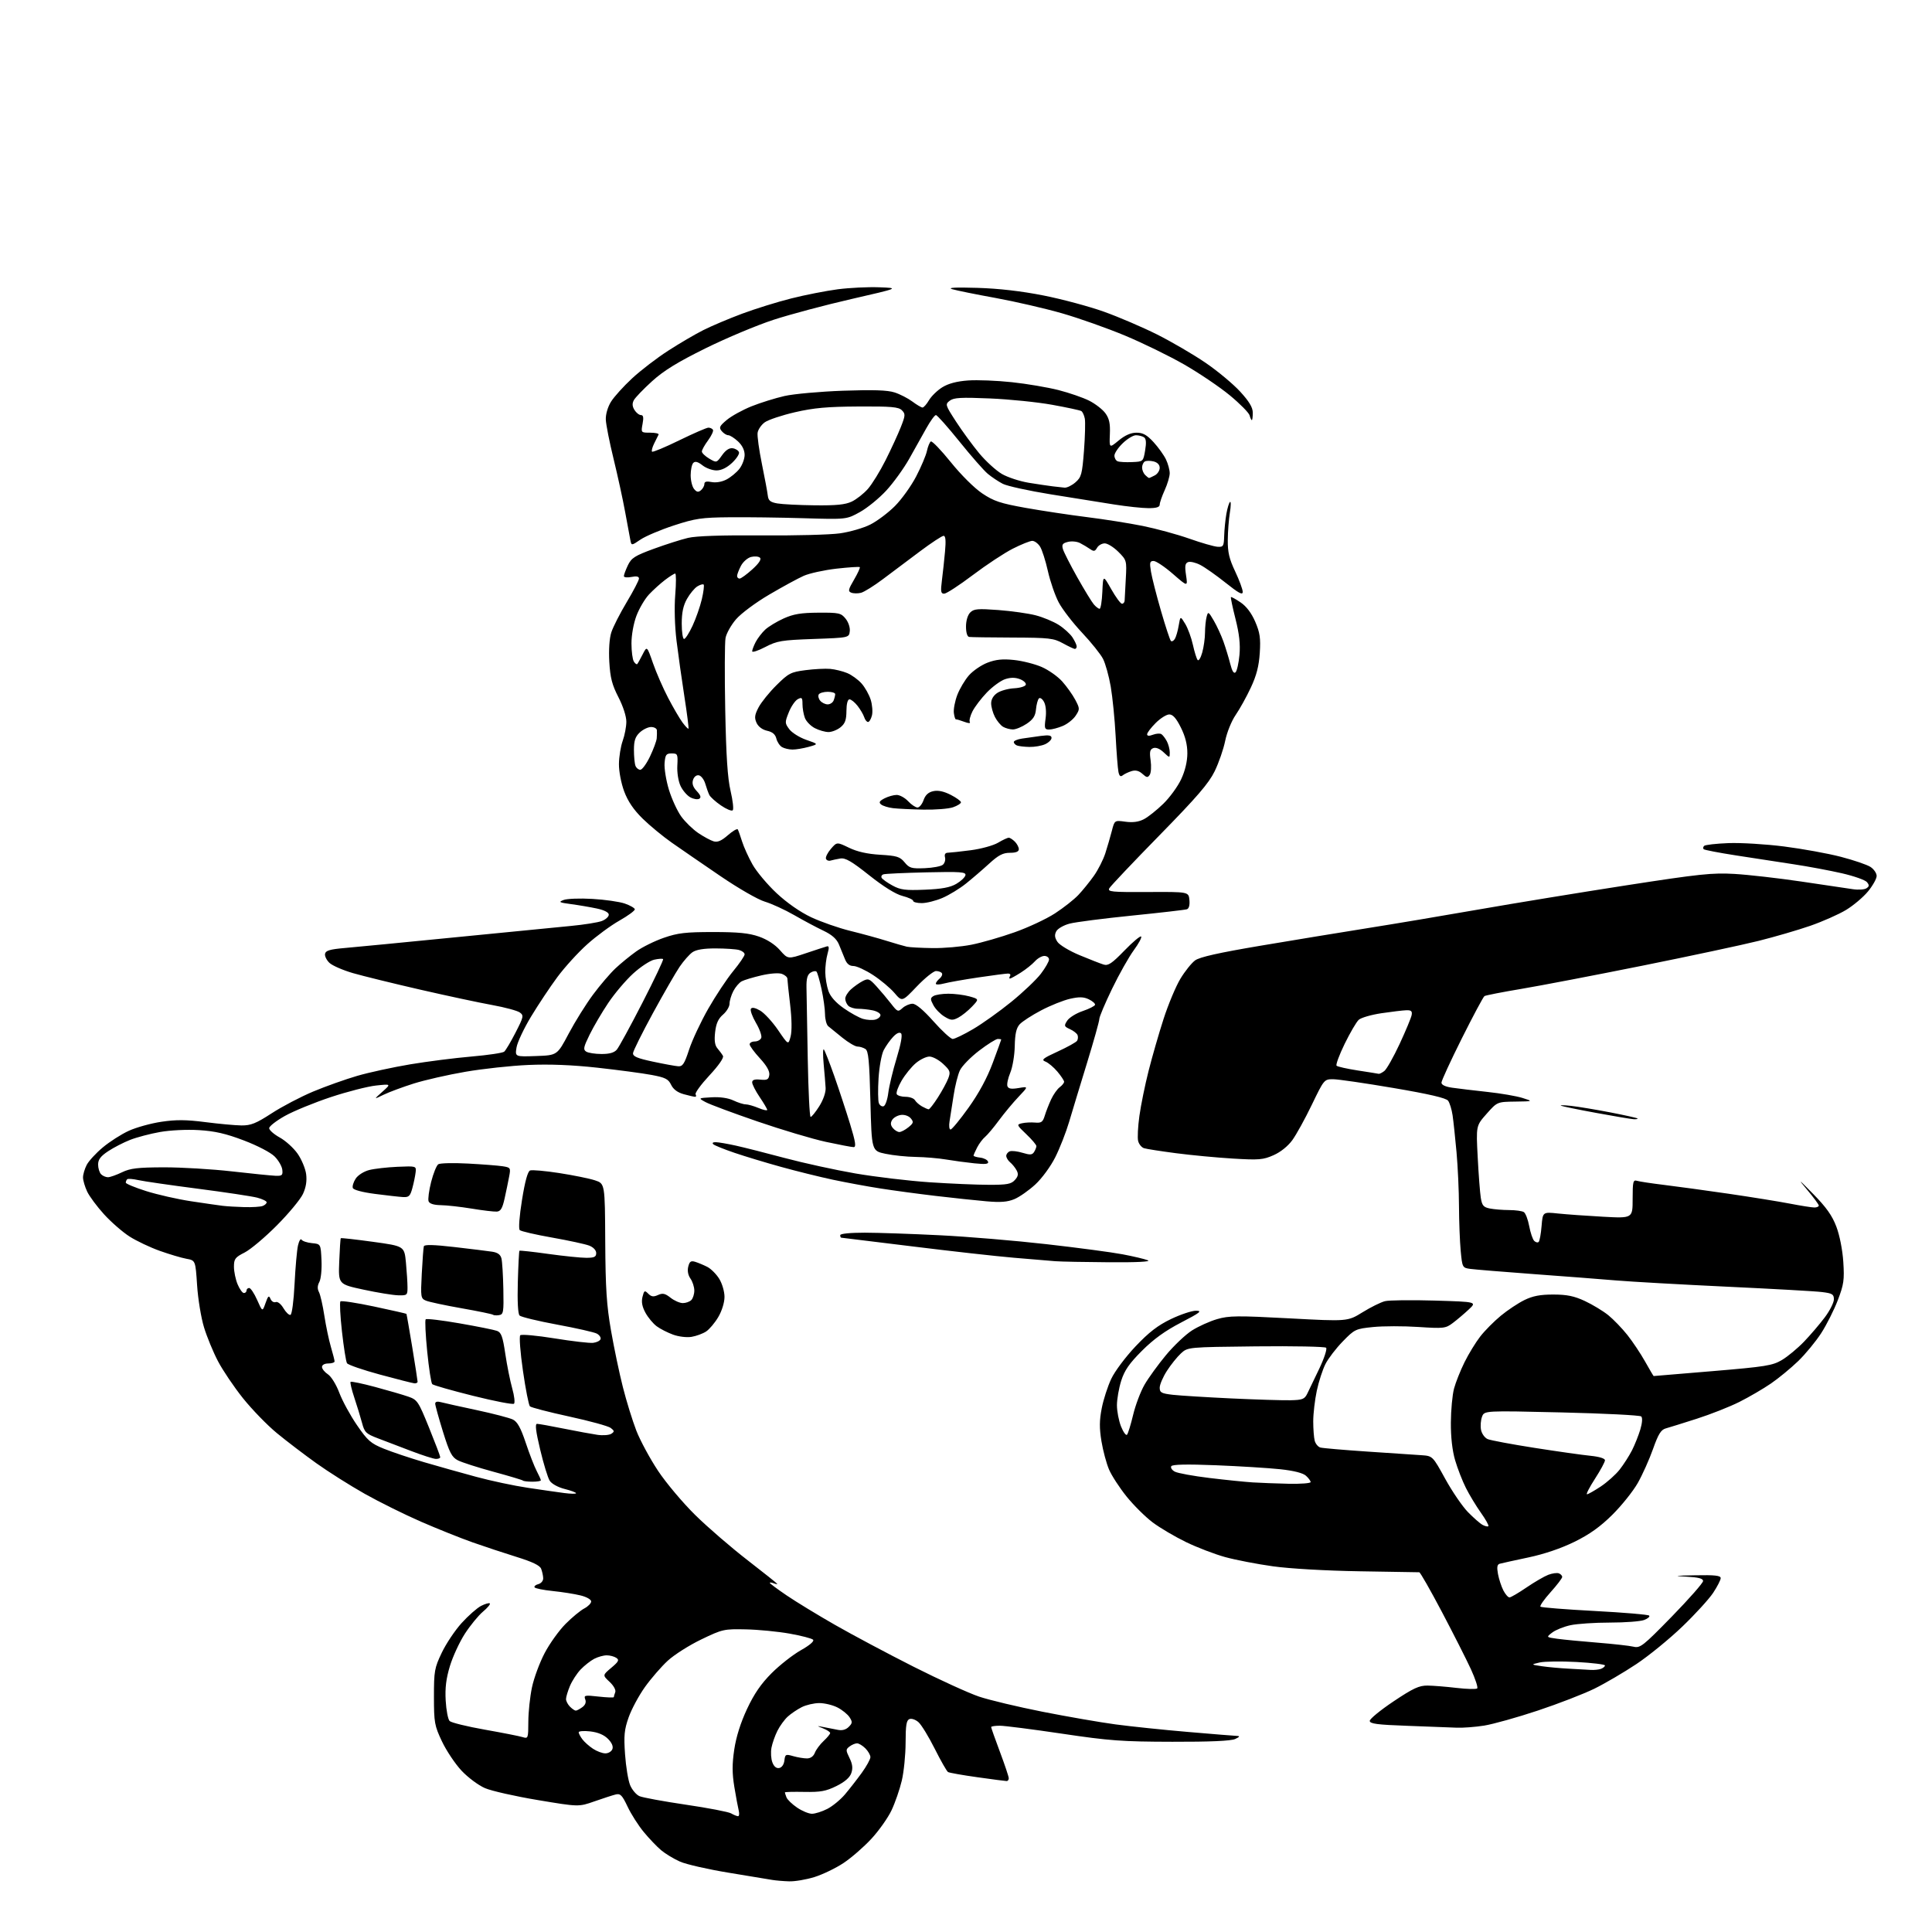 <?xml version="1.0" encoding="UTF-8" standalone="no"?>
<svg 
  version="1.1" 
  xmlns="http://www.w3.org/2000/svg" 
  xmlns:xlink="http://www.w3.org/1999/xlink" 
  xmlns:svg="http://www.w3.org/2000/svg"
  xmlns:rdf="http://www.w3.org/1999/02/22-rdf-syntax-ns#"
  xmlns:cc="http://creativecommons.org/ns#"
  xmlns:dc="http://purl.org/dc/elements/1.1/"
  viewBox="0 0 768 768"
  width="768"
  height="768"
>
<style>svg {background-color: white; }</style>"
<path stroke="none" fill="black" fill-rule="evenodd" d="M313.66,747.86C311.37,747.79 308.38,747.53 307.00,747.30C305.62,747.06 297.81,745.77 289.64,744.43C281.47,743.09 272.77,741.11 270.31,740.02C267.85,738.93 264.47,736.89 262.80,735.48C261.13,734.08 258.02,730.82 255.90,728.25C253.77,725.68 250.88,721.15 249.48,718.18C247.30,713.57 246.60,712.86 244.71,713.34C243.50,713.64 239.70,714.88 236.27,716.08C230.04,718.27 230.04,718.27 213.77,715.55C204.82,714.06 195.38,711.93 192.79,710.81C190.18,709.69 186.00,706.57 183.45,703.85C180.91,701.13 177.41,695.89 175.67,692.20C172.72,685.95 172.51,684.76 172.50,674.50C172.50,664.26 172.71,663.05 175.60,657.00C177.30,653.42 180.85,648.12 183.48,645.21C186.11,642.30 189.59,639.23 191.22,638.38C192.85,637.54 194.43,637.09 194.72,637.39C195.01,637.68 193.77,639.17 191.95,640.69C190.14,642.22 186.92,646.16 184.79,649.44C182.67,652.73 180.00,658.49 178.86,662.25C177.34,667.24 176.88,670.96 177.17,676.02C177.39,679.84 178.09,683.49 178.73,684.13C179.37,684.77 185.66,686.32 192.70,687.56C199.74,688.81 206.51,690.14 207.75,690.53C209.93,691.21 210.00,691.03 210.02,684.37C210.03,680.59 210.68,674.46 211.47,670.74C212.25,667.03 214.52,660.90 216.51,657.12C218.49,653.34 222.23,648.13 224.81,645.54C227.39,642.94 230.74,640.18 232.25,639.39C233.76,638.60 235.00,637.34 235.00,636.59C235.00,635.83 233.15,634.78 230.75,634.20C228.41,633.62 223.46,632.84 219.74,632.46C216.02,632.08 212.76,631.42 212.50,631.00C212.24,630.57 212.92,629.99 214.01,629.71C215.13,629.41 215.97,628.38 215.93,627.34C215.89,626.33 215.52,624.64 215.11,623.60C214.60,622.28 211.62,620.85 205.43,618.93C200.52,617.41 192.60,614.78 187.82,613.10C183.05,611.41 173.82,607.71 167.32,604.88C160.82,602.05 150.78,597.07 145.00,593.82C139.22,590.56 130.57,585.10 125.77,581.67C120.97,578.24 113.91,572.86 110.09,569.71C106.26,566.57 100.20,560.32 96.60,555.83C93.01,551.34 88.53,544.70 86.64,541.08C84.74,537.46 82.25,531.41 81.10,527.64C79.94,523.86 78.70,516.33 78.35,510.90C77.70,501.03 77.70,501.03 74.10,500.38C72.12,500.02 67.35,498.60 63.50,497.23C59.65,495.86 54.25,493.29 51.50,491.54C48.75,489.78 44.21,485.83 41.41,482.76C38.61,479.69 35.57,475.61 34.66,473.69C33.75,471.77 33.00,469.23 33.00,468.05C33.00,466.87 33.66,464.63 34.46,463.08C35.26,461.52 38.14,458.39 40.86,456.12C43.58,453.84 48.22,450.87 51.18,449.52C54.14,448.16 59.99,446.54 64.17,445.92C70.02,445.05 74.04,445.08 81.63,446.06C87.06,446.76 93.53,447.35 96.00,447.38C99.73,447.41 101.78,446.59 108.00,442.55C112.12,439.87 119.55,435.98 124.51,433.90C129.46,431.83 137.36,429.02 142.07,427.65C146.77,426.29 156.22,424.24 163.06,423.09C169.90,421.95 180.86,420.55 187.42,419.99C193.98,419.42 199.83,418.56 200.42,418.06C201.02,417.57 203.05,414.15 204.94,410.46C208.16,404.19 208.27,403.67 206.63,402.47C205.66,401.76 200.74,400.44 195.68,399.52C190.63,398.61 177.72,395.85 167.00,393.39C156.28,390.93 144.26,387.97 140.30,386.83C136.34,385.68 132.15,383.86 130.99,382.78C129.83,381.70 129.03,380.07 129.21,379.16C129.45,377.86 131.16,377.36 137.01,376.85C141.13,376.50 160.93,374.58 181.00,372.59C201.07,370.60 221.78,368.56 227.00,368.07C232.22,367.57 237.74,366.69 239.25,366.11C240.76,365.53 242.00,364.40 242.00,363.61C242.00,362.70 240.25,361.79 237.25,361.15C234.64,360.59 230.05,359.81 227.05,359.41C222.24,358.77 221.89,358.58 224.05,357.75C225.40,357.23 230.55,357.04 235.50,357.33C240.45,357.61 246.23,358.44 248.35,359.17C250.46,359.90 252.26,360.93 252.35,361.45C252.43,361.97 249.68,364.00 246.24,365.95C242.79,367.90 237.02,372.14 233.42,375.38C229.81,378.61 224.49,384.46 221.58,388.38C218.68,392.29 213.97,399.37 211.12,404.09C208.26,408.81 205.66,414.35 205.33,416.38C204.72,420.09 204.72,420.09 213.11,419.79C221.50,419.50 221.50,419.50 226.08,410.85C228.61,406.09 232.96,399.11 235.76,395.35C238.56,391.58 242.58,386.89 244.68,384.92C246.78,382.95 250.48,379.93 252.91,378.20C255.33,376.47 260.28,374.03 263.91,372.78C269.45,370.86 272.56,370.50 283.50,370.50C293.48,370.50 297.71,370.92 301.70,372.31C304.96,373.45 308.09,375.47 310.06,377.73C313.22,381.32 313.22,381.32 320.36,378.92C324.29,377.60 328.04,376.38 328.70,376.20C329.59,375.96 329.65,376.72 328.95,379.18C328.43,381.00 328.03,384.29 328.06,386.49C328.09,388.70 328.65,392.04 329.31,393.93C330.09,396.16 332.20,398.55 335.40,400.79C338.09,402.68 341.56,404.59 343.10,405.03C344.65,405.47 346.83,405.60 347.96,405.30C349.08,405.01 350.00,404.20 350.00,403.51C350.00,402.82 348.59,401.97 346.87,401.62C345.16,401.28 342.55,401.00 341.07,401.00C339.60,401.00 337.86,400.46 337.20,399.80C336.54,399.14 336.00,397.87 336.00,396.97C336.00,396.08 337.01,394.43 338.25,393.30C339.49,392.17 341.60,390.68 342.93,389.99C345.16,388.84 345.63,389.03 348.44,392.12C350.13,393.98 352.72,397.06 354.20,398.96C356.76,402.26 356.97,402.34 358.77,400.71C359.81,399.77 361.60,399.00 362.75,399.00C364.09,399.00 367.11,401.54 371.07,406.00C374.49,409.85 377.93,413.00 378.72,413.00C379.51,413.00 383.15,411.24 386.83,409.08C390.50,406.93 397.32,402.06 402.00,398.26C406.68,394.46 411.96,389.44 413.75,387.10C415.54,384.76 417.00,382.20 417.00,381.42C417.00,380.64 416.17,380.00 415.15,380.00C414.14,380.00 412.45,380.96 411.40,382.13C410.36,383.30 407.82,385.33 405.77,386.63C403.72,387.93 401.78,389.00 401.46,389.00C401.14,389.00 401.16,388.55 401.50,388.00C401.84,387.45 401.50,387.00 400.74,387.00C399.97,387.00 394.66,387.69 388.93,388.54C383.19,389.39 377.04,390.48 375.25,390.96C373.46,391.44 372.00,391.48 372.00,391.04C372.00,390.60 372.67,389.69 373.49,389.01C374.31,388.33 374.73,387.37 374.43,386.89C374.13,386.40 373.08,386.00 372.09,386.00C371.11,386.00 367.67,388.76 364.45,392.13C358.60,398.27 358.60,398.27 355.55,394.70C353.87,392.74 350.04,389.53 347.02,387.57C344.01,385.61 340.51,384.00 339.25,384.00C337.68,384.00 336.62,383.14 335.87,381.25C335.28,379.74 334.20,377.09 333.47,375.38C332.55,373.21 330.68,371.56 327.33,369.97C324.67,368.71 319.45,365.93 315.72,363.78C311.98,361.63 306.73,359.22 304.04,358.42C301.30,357.61 293.53,353.14 286.33,348.23C279.27,343.42 270.61,337.47 267.07,334.99C263.54,332.52 258.31,328.21 255.45,325.41C251.88,321.90 249.60,318.54 248.13,314.62C246.92,311.37 246.02,306.69 246.04,303.71C246.07,300.85 246.74,296.70 247.53,294.50C248.32,292.30 248.98,288.88 248.98,286.89C248.99,284.77 247.69,280.75 245.83,277.14C243.30,272.22 242.58,269.45 242.21,263.13C241.94,258.32 242.24,253.75 243.01,251.38C243.69,249.25 246.45,243.84 249.13,239.36C251.81,234.88 254.00,230.67 254.00,229.99C254.00,229.15 253.04,228.94 251.00,229.35C249.35,229.68 248.00,229.53 248.00,229.01C248.00,228.49 248.72,226.55 249.60,224.70C251.00,221.78 252.36,220.92 259.85,218.17C264.61,216.43 270.75,214.47 273.50,213.82C276.77,213.05 286.86,212.71 302.63,212.83C315.90,212.94 329.98,212.57 333.91,212.01C337.85,211.45 343.28,209.88 345.97,208.51C348.67,207.15 353.06,203.85 355.73,201.18C358.40,198.51 362.20,193.21 364.18,189.41C366.16,185.61 368.09,181.04 368.47,179.26C368.85,177.48 369.55,175.78 370.02,175.49C370.50,175.19 374.06,178.89 377.94,183.70C381.98,188.72 387.30,194.02 390.41,196.11C395.02,199.21 397.63,200.08 407.67,201.88C414.18,203.04 425.12,204.69 432.00,205.55C438.88,206.40 448.90,207.99 454.27,209.07C459.64,210.16 467.97,212.43 472.77,214.12C477.57,215.82 482.62,217.27 484.00,217.35C486.30,217.49 486.51,217.14 486.63,213.00C486.70,210.53 487.10,206.58 487.51,204.23C487.93,201.87 488.58,199.76 488.97,199.52C489.35,199.28 489.32,201.20 488.89,203.79C488.47,206.38 488.09,211.27 488.06,214.66C488.01,219.51 488.64,222.17 491.00,227.16C492.65,230.65 494.00,234.31 494.00,235.29C494.00,236.66 492.40,235.81 487.24,231.69C483.53,228.73 478.99,225.53 477.15,224.58C475.32,223.63 473.13,223.12 472.30,223.44C471.09,223.90 470.92,224.98 471.47,228.65C472.16,233.28 472.16,233.28 466.25,228.14C463.00,225.31 459.55,223.00 458.58,223.00C457.07,223.00 456.92,223.59 457.53,227.25C457.91,229.59 459.70,236.59 461.50,242.80C463.30,249.02 465.07,254.41 465.44,254.77C465.81,255.14 466.51,254.79 467.01,253.99C467.50,253.19 468.20,250.80 468.55,248.68C469.21,244.81 469.21,244.81 471.14,247.99C472.20,249.74 473.58,253.50 474.20,256.34C474.83,259.18 475.67,261.89 476.09,262.37C476.50,262.85 477.32,261.50 477.91,259.37C478.51,257.24 479.00,253.70 479.01,251.50C479.02,249.30 479.31,246.46 479.65,245.19C480.23,242.99 480.38,243.07 482.49,246.69C483.72,248.78 485.44,252.53 486.33,255.00C487.21,257.48 488.43,261.47 489.04,263.88C489.78,266.83 490.48,267.92 491.16,267.24C491.71,266.69 492.41,263.57 492.71,260.31C493.09,256.10 492.63,251.98 491.13,246.03C489.96,241.42 489.15,237.52 489.31,237.36C489.48,237.19 491.21,238.14 493.15,239.46C495.47,241.03 497.48,243.70 498.97,247.14C500.84,251.49 501.16,253.67 500.78,259.57C500.44,264.78 499.48,268.52 497.22,273.34C495.52,276.98 492.80,281.88 491.18,284.23C489.54,286.62 487.71,291.15 487.03,294.50C486.36,297.80 484.48,303.24 482.85,306.58C480.51,311.38 475.88,316.76 460.88,332.08C450.42,342.76 441.47,352.21 440.98,353.09C440.20,354.51 441.80,354.66 456.30,354.59C472.50,354.50 472.50,354.50 472.81,357.76C473.01,359.79 472.63,361.18 471.81,361.45C471.09,361.69 461.27,362.82 450.00,363.96C438.73,365.10 427.57,366.53 425.22,367.15C422.85,367.76 420.47,369.13 419.89,370.20C419.13,371.63 419.24,372.72 420.34,374.39C421.15,375.63 425.11,378.02 429.16,379.70C433.20,381.38 437.49,383.06 438.71,383.43C440.52,383.99 442.02,382.98 446.96,377.88C450.27,374.46 453.27,371.94 453.62,372.28C453.96,372.63 452.65,375.08 450.70,377.73C448.75,380.39 444.87,387.27 442.08,393.03C439.29,398.79 437.00,404.20 437.00,405.06C437.00,405.92 434.79,413.79 432.10,422.56C429.40,431.33 426.20,441.88 424.98,446.00C423.76,450.12 421.29,456.44 419.48,460.03C417.62,463.73 414.17,468.43 411.54,470.86C408.97,473.22 405.24,475.84 403.24,476.67C400.48,477.82 397.75,478.03 392.05,477.53C387.90,477.17 378.88,476.21 372.00,475.40C365.12,474.59 355.23,473.26 350.00,472.44C344.77,471.63 336.23,470.05 331.00,468.94C325.77,467.82 316.55,465.54 310.50,463.86C304.45,462.19 296.12,459.67 292.00,458.27C287.88,456.87 284.07,455.34 283.55,454.86C282.99,454.35 283.39,454.01 284.55,454.04C285.62,454.05 289.20,454.67 292.50,455.40C295.80,456.13 304.57,458.35 312.00,460.34C319.43,462.32 332.02,465.08 340.00,466.46C347.98,467.83 361.25,469.41 369.50,469.97C377.75,470.52 388.37,470.98 393.10,470.98C400.31,471.00 401.97,470.69 403.42,469.08C404.74,467.63 404.91,466.71 404.13,465.25C403.57,464.20 402.41,462.75 401.55,462.05C400.70,461.34 400.00,460.18 400.00,459.48C400.00,458.79 400.63,457.97 401.41,457.67C402.19,457.38 404.47,457.64 406.48,458.26C409.47,459.17 410.31,459.12 411.06,457.94C411.56,457.15 411.98,456.09 411.98,455.60C411.99,455.10 410.19,452.97 407.98,450.87C404.14,447.21 404.06,447.02 406.23,446.52C407.48,446.22 409.83,446.10 411.45,446.24C413.95,446.46 414.53,446.05 415.31,443.50C415.81,441.85 416.95,438.93 417.85,437.00C418.75,435.07 420.28,432.91 421.25,432.19C422.21,431.47 423.00,430.50 423.00,430.02C423.00,429.54 421.80,427.73 420.33,425.98C418.86,424.24 416.73,422.45 415.58,422.00C413.81,421.31 414.54,420.71 420.50,417.98C424.35,416.21 427.80,414.30 428.16,413.72C428.52,413.15 428.61,412.14 428.35,411.48C428.10,410.81 426.74,409.75 425.34,409.11C422.98,408.03 422.90,407.78 424.24,405.72C425.04,404.50 427.81,402.78 430.40,401.91C432.98,401.03 435.19,399.91 435.30,399.42C435.41,398.93 434.29,397.95 432.82,397.24C430.77,396.26 429.02,396.21 425.38,397.03C422.75,397.62 417.58,399.69 413.89,401.63C410.19,403.57 406.34,406.07 405.34,407.17C404.00,408.65 403.48,410.95 403.38,415.84C403.31,419.50 402.50,424.28 401.59,426.45C400.68,428.62 400.18,431.02 400.47,431.78C400.86,432.81 402.03,433.00 404.92,432.51C408.83,431.85 408.83,431.85 404.92,435.97C402.76,438.23 399.27,442.43 397.15,445.29C395.04,448.16 392.53,451.14 391.59,451.93C390.64,452.71 389.22,454.60 388.43,456.13C387.65,457.65 387.00,459.12 387.00,459.38C387.00,459.65 388.20,460.01 389.67,460.18C391.14,460.36 392.53,461.07 392.76,461.77C393.08,462.74 391.82,462.90 387.34,462.44C384.13,462.11 379.05,461.42 376.07,460.92C373.08,460.41 367.68,459.96 364.07,459.90C360.45,459.85 355.02,459.29 352.00,458.65C346.50,457.50 346.50,457.50 346.00,437.71C345.59,421.60 345.22,417.75 344.00,416.98C343.18,416.46 341.76,416.02 340.84,416.02C339.93,416.01 337.23,414.42 334.84,412.49C332.46,410.56 329.94,408.52 329.25,407.95C328.56,407.39 327.98,405.25 327.96,403.21C327.95,401.17 327.32,396.66 326.58,393.20C325.83,389.73 324.93,386.59 324.56,386.23C324.20,385.87 323.14,386.06 322.20,386.65C320.95,387.45 320.52,389.04 320.59,392.62C320.64,395.30 320.87,407.96 321.09,420.75C321.32,433.54 321.83,444.00 322.24,444.00C322.64,444.00 324.19,442.09 325.67,439.75C327.25,437.25 328.29,434.27 328.20,432.50C328.11,430.85 327.76,426.57 327.42,423.00C327.09,419.43 327.11,416.80 327.48,417.16C327.84,417.52 329.70,422.24 331.61,427.66C333.51,433.07 336.34,441.66 337.90,446.75C340.09,453.91 340.41,456.00 339.34,456.00C338.59,456.00 333.60,455.05 328.26,453.90C322.92,452.74 310.67,449.08 301.03,445.77C291.39,442.46 282.15,439.02 280.50,438.12C277.50,436.50 277.50,436.50 282.87,436.19C286.25,436.00 289.46,436.47 291.52,437.44C293.33,438.30 295.54,439.00 296.43,439.00C297.33,439.00 299.62,439.65 301.53,440.45C303.44,441.25 304.99,441.58 304.98,441.20C304.97,440.81 303.62,438.52 301.98,436.10C300.34,433.68 299.00,431.06 299.00,430.27C299.00,429.27 299.95,428.94 302.25,429.17C304.96,429.45 305.55,429.13 305.81,427.30C306.02,425.83 304.77,423.62 302.06,420.68C299.83,418.26 298.00,415.76 298.00,415.14C298.00,414.51 298.91,414.00 300.03,414.00C301.15,414.00 302.31,413.36 302.61,412.57C302.92,411.78 301.97,409.09 300.50,406.60C299.04,404.10 298.14,401.59 298.49,401.01C298.91,400.33 300.19,400.58 302.18,401.73C303.85,402.71 307.06,406.19 309.30,409.48C313.38,415.46 313.38,415.46 314.28,412.01C314.83,409.88 314.76,405.04 314.09,399.36C313.49,394.30 313.00,389.66 313.00,389.05C313.00,388.44 312.03,387.58 310.84,387.14C309.58,386.67 306.18,386.92 302.66,387.73C299.35,388.50 295.82,389.56 294.83,390.09C293.83,390.62 292.34,392.37 291.51,393.98C290.68,395.59 290.00,397.84 290.00,399.00C290.00,400.15 288.83,402.10 287.40,403.33C285.51,404.96 284.66,406.86 284.27,410.31C283.89,413.68 284.16,415.55 285.22,416.77C286.03,417.72 287.01,419.05 287.39,419.73C287.81,420.47 285.68,423.55 282.00,427.50C278.65,431.10 276.18,434.49 276.51,435.02C276.85,435.56 276.75,436.00 276.31,435.99C275.86,435.99 273.83,435.52 271.79,434.96C269.32,434.27 267.64,433.02 266.78,431.22C265.68,428.93 264.47,428.32 258.99,427.30C255.42,426.63 245.75,425.34 237.50,424.43C227.38,423.32 218.43,422.97 210.00,423.34C203.12,423.64 191.88,424.86 185.00,426.05C178.12,427.23 168.90,429.33 164.50,430.71C160.10,432.10 154.70,434.10 152.50,435.17C148.50,437.11 148.50,437.11 152.00,433.99C155.50,430.87 155.50,430.87 149.50,431.51C146.20,431.86 138.11,433.93 131.52,436.11C124.93,438.30 116.72,441.66 113.27,443.59C109.82,445.52 107.00,447.72 107.00,448.47C107.00,449.23 108.89,450.90 111.21,452.18C113.52,453.45 116.70,456.34 118.28,458.58C119.86,460.83 121.39,464.48 121.69,466.69C122.05,469.43 121.65,471.97 120.43,474.61C119.43,476.75 114.77,482.38 110.06,487.11C105.35,491.85 99.59,496.70 97.25,497.89C93.47,499.80 93.00,500.43 93.00,503.55C93.00,505.48 93.65,508.62 94.45,510.53C95.25,512.44 96.37,514.00 96.95,514.00C97.53,514.00 98.00,513.55 98.00,513.00C98.00,512.45 98.48,512.00 99.06,512.00C99.64,512.00 101.06,514.14 102.22,516.75C104.32,521.50 104.32,521.50 105.55,518.00C106.56,515.11 106.90,514.81 107.52,516.31C107.92,517.30 108.86,517.88 109.60,517.60C110.37,517.30 111.68,518.35 112.69,520.05C113.65,521.68 114.91,522.87 115.47,522.68C116.05,522.49 116.76,517.17 117.09,510.42C117.42,503.86 118.03,496.98 118.45,495.12C118.87,493.26 119.51,492.21 119.87,492.79C120.22,493.36 122.09,493.99 124.01,494.17C127.50,494.50 127.50,494.50 127.80,500.97C127.97,504.56 127.59,508.39 126.95,509.59C126.16,511.07 126.11,512.34 126.79,513.62C127.34,514.66 128.30,518.88 128.93,523.00C129.57,527.12 130.74,532.72 131.54,535.43C132.34,538.14 133.00,540.73 133.00,541.18C133.00,541.63 131.88,542.00 130.50,542.00C129.04,542.00 128.00,542.57 128.00,543.38C128.00,544.15 129.06,545.46 130.35,546.31C131.67,547.18 133.66,550.39 134.89,553.67C136.10,556.88 139.25,562.65 141.89,566.50C146.14,572.69 147.38,573.78 152.60,575.89C155.84,577.20 163.00,579.60 168.50,581.22C174.00,582.83 183.33,585.46 189.23,587.05C195.13,588.65 204.35,590.61 209.73,591.41C215.10,592.22 221.64,593.16 224.25,593.50C226.86,593.84 229.00,593.88 229.00,593.58C229.00,593.27 226.95,592.51 224.43,591.88C221.80,591.21 219.30,589.84 218.52,588.61C217.77,587.45 216.07,581.89 214.73,576.25C212.99,568.98 212.63,566.00 213.48,566.00C214.14,566.00 218.92,566.85 224.09,567.90C229.27,568.94 235.30,570.05 237.50,570.37C239.70,570.68 242.18,570.49 243.00,569.95C244.31,569.09 244.28,568.79 242.76,567.62C241.80,566.89 234.37,564.85 226.26,563.09C218.14,561.33 211.12,559.50 210.65,559.04C210.18,558.57 208.93,552.22 207.88,544.91C206.82,537.61 206.34,531.26 206.81,530.79C207.27,530.33 213.41,530.89 220.45,532.03C227.48,533.17 234.39,533.97 235.79,533.80C237.20,533.64 238.52,532.97 238.73,532.32C238.95,531.67 238.27,530.68 237.23,530.12C236.19,529.57 229.09,527.96 221.46,526.55C213.83,525.14 207.11,523.51 206.54,522.94C205.89,522.29 205.63,517.29 205.84,509.70C206.03,502.99 206.32,497.36 206.48,497.20C206.64,497.03 211.79,497.59 217.92,498.45C224.05,499.30 230.85,500.00 233.03,500.00C236.25,500.00 237.00,499.64 237.00,498.12C237.00,497.00 235.89,495.81 234.25,495.16C232.74,494.57 226.10,493.13 219.50,491.96C212.90,490.80 207.10,489.46 206.61,488.98C206.08,488.47 206.45,483.50 207.51,476.97C208.69,469.58 209.78,465.64 210.72,465.28C211.50,464.98 216.72,465.44 222.32,466.31C227.92,467.18 234.29,468.47 236.48,469.19C240.47,470.50 240.47,470.50 240.59,493.50C240.70,512.17 241.13,518.84 242.89,528.93C244.08,535.77 246.20,545.89 247.61,551.43C249.01,556.97 251.42,564.74 252.95,568.70C254.49,572.65 258.38,579.85 261.60,584.70C264.82,589.54 271.49,597.46 276.43,602.31C281.37,607.16 290.72,615.23 297.21,620.24C303.69,625.26 309.00,629.49 309.00,629.65C309.00,629.81 308.32,629.68 307.50,629.36C306.68,629.05 306.00,628.98 306.00,629.22C306.00,629.45 309.04,631.71 312.75,634.23C316.46,636.75 325.12,642.03 332.00,645.96C338.88,649.90 352.88,657.35 363.13,662.53C373.38,667.70 385.12,673.06 389.22,674.44C393.32,675.81 404.69,678.52 414.49,680.46C424.29,682.39 437.30,684.65 443.40,685.47C449.51,686.29 462.51,687.65 472.30,688.48C482.09,689.32 490.87,690.03 491.80,690.06C492.99,690.11 492.75,690.47 491.00,691.28C489.34,692.05 480.97,692.42 466.00,692.38C446.05,692.34 441.09,691.98 422.20,689.17C410.48,687.43 399.35,686.00 397.45,686.00C395.55,686.00 394.00,686.24 394.00,686.54C394.00,686.84 395.57,691.29 397.50,696.43C399.43,701.57 401.00,706.28 401.00,706.89C401.00,707.50 400.63,708.00 400.17,708.00C399.72,708.00 394.49,707.32 388.55,706.48C382.62,705.65 377.35,704.72 376.85,704.41C376.35,704.10 373.98,699.94 371.58,695.17C369.19,690.40 366.29,685.66 365.15,684.63C364.01,683.60 362.38,683.02 361.54,683.35C360.32,683.82 360.00,685.75 359.99,692.72C359.98,697.55 359.30,704.35 358.48,707.82C357.66,711.30 355.82,716.61 354.40,719.62C352.98,722.63 349.36,727.74 346.36,730.98C343.36,734.22 338.39,738.54 335.31,740.58C332.23,742.63 327.03,745.13 323.77,746.15C320.50,747.17 315.95,747.94 313.66,747.86zM293.36,721.97C293.83,721.99 293.96,720.99 293.66,719.75C293.35,718.51 292.56,714.27 291.91,710.33C291.02,704.88 291.01,701.30 291.88,695.45C292.63,690.43 294.40,684.81 296.96,679.34C299.79,673.30 302.54,669.30 306.75,665.09C309.96,661.88 315.19,657.78 318.36,655.99C321.89,654.00 323.77,652.37 323.21,651.81C322.70,651.30 318.51,650.21 313.89,649.39C309.28,648.57 301.45,647.80 296.50,647.70C287.81,647.51 287.20,647.64 278.81,651.68C274.03,653.97 268.01,657.79 265.44,660.16C262.87,662.53 258.78,667.25 256.36,670.64C253.94,674.04 251.03,679.45 249.90,682.66C248.16,687.58 247.94,689.90 248.47,697.39C248.81,702.29 249.72,707.80 250.49,709.64C251.27,711.49 252.93,713.45 254.20,714.00C255.46,714.56 263.76,716.08 272.63,717.39C281.50,718.69 289.60,720.25 290.63,720.85C291.66,721.45 292.89,721.95 293.36,721.97zM322.77,721.00C324.04,721.00 326.78,720.13 328.86,719.07C330.94,718.01 334.09,715.42 335.87,713.32C337.65,711.22 340.66,707.36 342.56,704.74C344.45,702.12 346.00,699.31 346.00,698.49C346.00,697.67 345.10,696.10 344.00,695.00C342.90,693.90 341.41,693.00 340.69,693.00C339.97,693.00 338.63,693.56 337.72,694.25C336.18,695.41 336.18,695.74 337.69,698.83C338.89,701.26 339.08,702.89 338.41,704.83C337.80,706.61 335.84,708.32 332.50,709.98C328.35,712.03 326.18,712.43 319.75,712.31C315.49,712.23 312.00,712.31 312.00,712.50C312.00,712.68 312.28,713.57 312.63,714.47C312.97,715.37 314.87,717.20 316.86,718.55C318.84,719.90 321.50,721.00 322.77,721.00zM309.75,702.81C310.79,702.62 311.63,701.40 311.81,699.83C312.10,697.35 312.33,697.23 315.30,698.09C317.05,698.59 319.51,699.00 320.77,699.00C322.21,699.00 323.37,698.17 323.92,696.75C324.40,695.51 325.96,693.41 327.39,692.08C328.83,690.74 330.00,689.32 330.00,688.91C330.00,688.50 328.76,687.68 327.25,687.08C324.50,685.99 324.50,685.99 327.50,686.56C329.15,686.87 331.66,687.36 333.09,687.65C334.77,687.99 336.28,687.58 337.38,686.47C338.87,684.99 338.91,684.49 337.71,682.63C336.95,681.46 334.79,679.71 332.92,678.75C331.04,677.79 327.79,677.00 325.70,677.00C323.61,677.00 320.46,677.73 318.70,678.62C316.94,679.51 314.44,681.19 313.15,682.37C311.86,683.54 310.01,686.08 309.05,688.00C308.08,689.92 307.01,692.96 306.67,694.75C306.33,696.54 306.49,699.16 307.03,700.57C307.66,702.24 308.62,703.03 309.75,702.81zM240.64,696.99C241.82,697.00 243.08,696.24 243.43,695.31C243.85,694.23 243.21,692.75 241.66,691.20C240.05,689.60 237.68,688.61 234.62,688.26C232.08,687.97 230.01,688.14 230.03,688.62C230.05,689.10 230.72,690.36 231.52,691.42C232.32,692.48 234.21,694.16 235.73,695.16C237.26,696.17 239.46,696.99 240.64,696.99zM579.00,686.78C576.52,686.67 567.75,686.34 559.50,686.04C547.42,685.61 544.50,685.22 544.50,684.07C544.50,683.28 548.76,679.80 553.96,676.32C561.76,671.10 564.12,670.01 567.46,670.04C569.68,670.07 574.88,670.48 579.00,670.97C583.12,671.45 586.82,671.54 587.21,671.17C587.59,670.79 586.46,667.34 584.69,663.49C582.92,659.65 577.73,649.41 573.17,640.75C568.60,632.09 564.56,625.00 564.18,625.00C563.81,624.99 553.15,624.82 540.50,624.61C527.02,624.39 512.74,623.57 506.00,622.63C499.68,621.75 491.12,620.09 487.00,618.96C482.88,617.82 475.90,615.15 471.50,613.02C467.10,610.89 461.11,607.36 458.19,605.17C455.27,602.97 450.60,598.33 447.80,594.85C445.01,591.37 441.88,586.56 440.86,584.16C439.83,581.76 438.48,576.72 437.85,572.95C436.99,567.69 437.01,564.62 437.96,559.80C438.63,556.33 440.34,551.07 441.74,548.10C443.14,545.12 447.47,539.35 451.39,535.21C456.72,529.58 460.25,526.86 465.47,524.35C469.31,522.51 473.81,521.01 475.47,521.03C478.02,521.06 477.06,521.81 469.50,525.73C463.16,529.02 458.57,532.33 453.95,536.95C448.89,542.01 447.02,544.72 445.70,548.86C444.77,551.82 444.00,556.19 444.00,558.59C444.00,561.00 444.74,564.80 445.63,567.05C446.53,569.29 447.60,570.76 448.01,570.32C448.41,569.87 449.51,566.32 450.44,562.42C451.37,558.53 453.41,553.13 454.98,550.42C456.54,547.72 460.38,542.43 463.50,538.67C466.62,534.92 471.27,530.51 473.83,528.88C476.40,527.25 480.90,525.22 483.83,524.37C488.53,523.00 491.88,522.96 512.43,524.06C535.70,525.31 535.70,525.31 541.63,521.65C544.89,519.63 548.90,517.65 550.53,517.24C552.16,516.83 561.06,516.73 570.31,517.00C587.12,517.50 587.12,517.50 583.81,520.58C581.99,522.28 579.15,524.68 577.50,525.92C574.66,528.06 573.92,528.15 563.80,527.49C557.91,527.10 549.84,527.11 545.87,527.51C538.87,528.22 538.48,528.40 533.79,533.22C531.12,535.95 528.02,540.00 526.90,542.20C525.77,544.41 524.22,549.20 523.44,552.86C522.67,556.51 522.03,561.98 522.03,565.00C522.03,568.02 522.29,571.50 522.62,572.72C522.95,573.94 523.95,575.15 524.86,575.41C525.76,575.67 534.15,576.39 543.50,577.02C552.85,577.64 562.52,578.29 565.00,578.46C569.50,578.77 569.50,578.77 574.50,587.86C577.25,592.86 581.30,598.79 583.50,601.05C585.70,603.31 588.33,605.61 589.34,606.16C590.35,606.71 591.39,606.94 591.65,606.68C591.92,606.41 590.58,604.01 588.69,601.35C586.79,598.68 584.10,594.23 582.71,591.46C581.31,588.68 579.39,583.73 578.43,580.46C577.31,576.62 576.70,571.29 576.74,565.48C576.77,560.51 577.34,554.44 578.00,551.98C578.66,549.51 580.54,544.80 582.17,541.50C583.80,538.20 586.61,533.61 588.41,531.29C590.20,528.98 593.88,525.27 596.57,523.05C599.26,520.82 603.49,518.01 605.98,516.79C609.34,515.15 612.29,514.59 617.50,514.60C622.90,514.61 625.76,515.20 630.00,517.17C633.02,518.58 637.21,521.11 639.30,522.79C641.38,524.48 644.81,528.03 646.91,530.68C649.01,533.33 652.19,538.09 653.96,541.25C655.74,544.41 657.26,547.00 657.35,547.00C657.43,547.00 668.00,546.11 680.84,545.04C701.90,543.27 704.60,542.84 708.34,540.62C710.63,539.26 714.58,535.98 717.13,533.33C719.68,530.67 723.39,526.33 725.38,523.67C727.37,521.02 729.00,517.80 729.00,516.52C729.00,514.49 728.39,514.11 724.25,513.61C721.64,513.28 704.65,512.33 686.50,511.48C668.35,510.62 648.55,509.51 642.50,509.00C636.45,508.49 621.60,507.34 609.50,506.46C597.40,505.57 586.10,504.64 584.39,504.40C581.35,503.97 581.27,503.83 580.65,497.23C580.30,493.53 580.00,485.55 579.97,479.50C579.95,473.45 579.51,463.77 578.99,458.00C578.47,452.23 577.76,445.61 577.42,443.30C577.07,440.98 576.27,438.39 575.64,437.55C574.85,436.48 568.16,434.92 554.00,432.51C542.73,430.59 531.90,429.01 529.94,429.01C526.41,429.00 526.33,429.09 521.49,439.12C518.81,444.69 515.31,451.03 513.73,453.21C511.98,455.62 509.06,457.97 506.25,459.21C502.12,461.04 500.46,461.18 490.07,460.55C483.71,460.17 473.56,459.21 467.52,458.42C461.48,457.63 455.74,456.74 454.77,456.43C453.80,456.12 452.75,454.84 452.43,453.57C452.11,452.31 452.34,447.82 452.93,443.58C453.52,439.34 455.16,431.29 456.58,425.69C458.00,420.08 460.68,410.77 462.55,405.00C464.42,399.23 467.42,392.06 469.22,389.08C471.02,386.10 473.65,382.82 475.06,381.78C476.88,380.44 484.42,378.75 501.06,375.94C513.95,373.77 533.05,370.63 543.50,368.97C553.95,367.32 573.98,363.95 588.00,361.50C602.02,359.05 628.35,354.74 646.50,351.93C675.63,347.42 680.67,346.89 689.50,347.40C695.00,347.72 706.92,349.08 716.00,350.42C725.08,351.76 734.30,353.13 736.50,353.46C738.70,353.80 741.15,353.64 741.94,353.11C743.10,352.34 743.13,351.86 742.12,350.64C741.43,349.81 736.96,348.24 732.18,347.14C727.41,346.05 718.77,344.43 713.00,343.56C707.23,342.69 696.94,341.11 690.15,340.05C683.36,339.00 677.55,337.88 677.24,337.57C676.92,337.26 677.00,336.66 677.42,336.25C677.83,335.84 682.17,335.34 687.06,335.15C691.96,334.96 701.92,335.56 709.21,336.49C716.49,337.42 726.65,339.26 731.78,340.60C736.90,341.93 742.20,343.74 743.55,344.62C744.90,345.51 746.00,347.12 746.00,348.20C746.00,349.28 744.46,352.04 742.58,354.33C740.70,356.62 736.76,359.95 733.83,361.72C730.90,363.49 724.48,366.33 719.58,368.03C714.67,369.73 705.44,372.42 699.08,374.01C692.71,375.60 671.98,380.03 653.00,383.85C634.02,387.67 612.30,391.83 604.73,393.10C597.15,394.37 590.57,395.66 590.10,395.96C589.63,396.25 585.59,403.81 581.12,412.74C576.65,421.67 573.00,429.61 573.00,430.37C573.00,431.26 574.57,432.00 577.25,432.38C579.59,432.72 585.87,433.47 591.20,434.05C596.54,434.62 602.84,435.71 605.20,436.45C609.50,437.80 609.50,437.80 602.33,437.90C595.17,438.00 595.17,438.00 590.96,442.75C586.75,447.50 586.75,447.50 587.41,460.00C587.76,466.88 588.32,474.14 588.64,476.15C589.13,479.22 589.70,479.89 592.24,480.40C593.89,480.73 597.33,481.01 599.88,481.02C602.42,481.02 605.06,481.39 605.74,481.82C606.43,482.25 607.39,484.76 607.88,487.39C608.37,490.02 609.27,492.67 609.87,493.27C610.47,493.87 611.27,494.06 611.65,493.68C612.03,493.31 612.55,490.47 612.80,487.37C613.27,481.74 613.27,481.74 619.38,482.39C622.75,482.74 630.79,483.32 637.25,483.67C649.00,484.31 649.00,484.31 649.00,476.59C649.00,469.70 649.19,468.92 650.75,469.40C651.71,469.69 656.55,470.42 661.50,471.02C666.45,471.62 677.92,473.19 687.00,474.51C696.08,475.84 707.10,477.61 711.50,478.46C715.90,479.31 720.29,480.00 721.25,480.00C722.21,480.00 723.00,479.65 723.00,479.23C723.00,478.81 720.93,476.00 718.39,472.98C714.48,468.33 714.84,468.58 720.77,474.62C725.99,479.93 728.32,483.22 729.98,487.62C731.29,491.07 732.43,496.85 732.74,501.63C733.20,508.81 732.95,510.59 730.56,516.83C729.08,520.72 726.10,526.63 723.95,529.96C721.80,533.28 717.67,538.30 714.77,541.09C711.87,543.89 707.02,547.88 704.00,549.95C700.98,552.03 695.35,555.31 691.50,557.25C687.65,559.19 680.00,562.21 674.50,563.97C669.00,565.73 663.43,567.47 662.12,567.83C660.26,568.36 659.18,570.11 657.10,576.00C655.64,580.12 652.92,586.20 651.05,589.50C649.17,592.80 644.62,598.49 640.93,602.15C636.11,606.92 631.87,609.95 625.86,612.90C620.55,615.51 613.85,617.78 607.50,619.12C602.00,620.28 596.89,621.41 596.14,621.62C595.14,621.92 594.97,623.00 595.48,625.73C595.86,627.76 596.82,630.68 597.61,632.22C598.40,633.75 599.49,635.00 600.04,635.00C600.58,635.00 603.62,633.22 606.80,631.05C609.98,628.88 613.88,626.62 615.46,626.01C617.05,625.41 618.94,625.15 619.67,625.43C620.40,625.71 621.00,626.35 621.00,626.86C621.00,627.37 618.92,630.10 616.37,632.93C613.83,635.76 612.01,638.35 612.35,638.68C612.68,639.01 622.37,639.78 633.89,640.39C645.41,641.00 655.16,641.82 655.56,642.22C655.95,642.62 655.06,643.41 653.57,643.97C652.09,644.54 645.97,645.00 639.98,645.00C634.00,645.00 626.94,645.47 624.30,646.04C621.66,646.61 618.40,647.92 617.05,648.95C614.59,650.82 614.59,650.82 619.05,651.44C621.50,651.78 628.67,652.47 635.00,652.98C641.33,653.49 647.79,654.21 649.36,654.59C652.00,655.22 653.11,654.35 664.61,642.57C671.42,635.58 677.00,629.24 677.00,628.48C677.00,627.47 675.17,627.00 670.25,626.74C664.96,626.47 665.72,626.35 673.75,626.20C681.70,626.04 684.00,626.30 684.00,627.33C684.00,628.06 682.65,630.69 681.01,633.17C679.36,635.66 673.85,641.70 668.75,646.59C663.65,651.49 655.44,658.20 650.49,661.49C645.55,664.78 638.05,669.18 633.83,671.26C629.61,673.33 619.49,677.26 611.33,679.97C603.17,682.69 593.58,685.37 590.00,685.95C586.42,686.52 581.48,686.89 579.00,686.78zM228.88,680.00C229.29,680.00 230.45,679.39 231.47,678.64C232.68,677.76 233.09,676.67 232.64,675.51C232.02,673.89 232.48,673.80 237.98,674.42C241.29,674.79 244.00,674.89 244.00,674.63C244.00,674.37 244.26,673.50 244.57,672.68C244.90,671.82 243.96,670.10 242.32,668.56C239.50,665.92 239.50,665.92 243.00,662.97C245.91,660.52 246.25,659.86 245.00,659.03C244.18,658.48 242.47,658.02 241.20,658.02C239.94,658.01 237.69,658.63 236.20,659.41C234.72,660.19 232.29,662.10 230.80,663.66C229.32,665.22 227.41,668.17 226.55,670.22C225.70,672.26 225.00,674.59 225.00,675.40C225.00,676.20 225.71,677.56 226.57,678.43C227.44,679.29 228.47,680.00 228.88,680.00zM632.17,663.81C633.64,663.91 635.55,663.73 636.42,663.39C637.29,663.06 638.00,662.45 638.00,662.04C638.00,661.63 632.94,661.01 626.75,660.67C620.56,660.33 613.92,660.42 612.00,660.87C608.50,661.69 608.50,661.69 613.00,662.36C615.48,662.72 620.20,663.15 623.50,663.32C626.80,663.49 630.70,663.71 632.17,663.81zM630.85,594.00C631.29,594.00 633.75,592.61 636.31,590.92C638.87,589.22 642.26,586.19 643.85,584.17C645.43,582.15 647.64,578.70 648.76,576.50C649.87,574.30 651.35,570.57 652.06,568.22C652.83,565.63 652.97,563.59 652.42,563.06C651.91,562.58 637.67,561.86 620.77,561.46C590.05,560.74 590.05,560.74 589.13,563.17C588.62,564.51 588.44,566.85 588.73,568.38C589.03,569.92 590.21,571.57 591.38,572.07C592.55,572.56 600.92,574.13 610.00,575.55C619.08,576.97 629.09,578.39 632.25,578.70C635.75,579.05 638.00,579.75 638.00,580.48C638.00,581.15 636.21,584.46 634.02,587.84C631.83,591.23 630.41,594.00 630.85,594.00zM512.25,589.82C517.06,589.92 521.00,589.62 521.00,589.15C521.00,588.69 520.16,587.55 519.14,586.63C517.94,585.54 514.31,584.62 508.89,584.04C504.28,583.55 492.79,582.84 483.38,582.46C471.70,582.00 466.04,582.12 465.60,582.84C465.24,583.42 465.87,584.40 467.01,585.00C468.14,585.61 474.34,586.74 480.78,587.52C487.23,588.30 494.98,589.09 498.00,589.28C501.02,589.47 507.44,589.71 512.25,589.82zM211.67,589.00C209.83,589.00 208.13,588.80 207.89,588.56C207.65,588.31 202.36,586.73 196.14,585.04C189.92,583.35 183.55,581.30 182.00,580.50C179.61,579.26 178.69,577.49 176.08,569.11C174.39,563.65 173.00,558.64 173.00,557.98C173.00,557.21 173.82,556.99 175.25,557.38C176.49,557.71 182.90,559.14 189.50,560.54C196.10,561.95 202.58,563.64 203.90,564.30C205.68,565.19 207.00,567.59 208.98,573.50C210.44,577.90 212.40,582.94 213.32,584.70C214.25,586.46 215.00,588.15 215.00,588.45C215.00,588.75 213.50,589.00 211.67,589.00zM173.25,579.94C172.29,579.91 167.90,578.50 163.50,576.82C159.10,575.14 153.14,572.86 150.26,571.77C145.50,569.96 144.91,569.39 143.92,565.64C143.31,563.36 141.94,558.86 140.86,555.63C139.78,552.41 139.11,549.56 139.36,549.31C139.61,549.05 144.02,549.97 149.16,551.35C154.30,552.73 160.21,554.45 162.29,555.18C165.89,556.43 166.31,557.05 170.54,567.49C172.99,573.54 175.00,578.83 175.00,579.24C175.00,579.66 174.21,579.97 173.25,579.94zM204.32,558.00C203.87,558.40 196.55,556.99 188.05,554.86C179.55,552.74 172.25,550.65 171.82,550.22C171.39,549.79 170.49,543.96 169.82,537.25C169.15,530.55 168.88,524.78 169.22,524.44C169.57,524.10 175.62,524.82 182.67,526.05C189.73,527.28 196.43,528.62 197.56,529.04C199.26,529.67 199.84,531.27 200.86,538.15C201.54,542.74 202.78,548.92 203.61,551.88C204.45,554.84 204.77,557.60 204.32,558.00zM512.97,556.62C517.74,556.52 518.59,556.19 519.66,554.00C520.33,552.62 522.48,548.15 524.44,544.05C526.39,539.95 527.61,536.21 527.15,535.75C526.69,535.29 514.12,535.04 499.23,535.20C472.16,535.50 472.16,535.50 469.44,538.00C467.94,539.38 465.43,542.50 463.86,544.95C462.29,547.39 461.00,550.40 461.00,551.62C461.00,553.57 461.66,553.93 466.25,554.46C469.14,554.78 479.60,555.43 489.50,555.90C499.40,556.36 509.96,556.69 512.97,556.62zM164.75,549.90C164.06,549.84 157.91,548.28 151.08,546.43C144.25,544.58 138.34,542.54 137.94,541.90C137.53,541.25 136.64,535.60 135.94,529.35C135.24,523.11 134.97,517.70 135.33,517.33C135.70,516.97 141.71,517.88 148.69,519.36C155.68,520.85 161.47,522.16 161.56,522.28C161.65,522.40 162.69,528.35 163.87,535.50C165.04,542.65 166.00,548.84 166.00,549.25C166.00,549.66 165.44,549.95 164.75,549.90zM274.90,531.42C272.99,531.73 269.77,531.35 267.56,530.54C265.39,529.75 262.46,528.26 261.06,527.22C259.65,526.19 257.64,523.77 256.59,521.86C255.26,519.42 254.90,517.53 255.40,515.53C256.05,512.94 256.26,512.83 257.69,514.26C258.91,515.48 259.78,515.60 261.56,514.79C263.42,513.94 264.38,514.15 266.56,515.87C268.05,517.04 270.24,518.00 271.43,518.00C272.63,518.00 274.14,517.46 274.80,516.80C275.46,516.14 276.00,514.44 276.00,513.02C276.00,511.60 275.31,509.46 274.47,508.26C273.51,506.89 273.18,505.13 273.59,503.51C274.11,501.44 274.65,501.07 276.37,501.60C277.54,501.96 279.69,502.86 281.15,503.60C282.61,504.34 284.75,506.48 285.90,508.34C287.07,510.23 288.00,513.42 288.00,515.53C288.00,517.76 286.98,521.06 285.54,523.52C284.19,525.83 282.00,528.42 280.69,529.29C279.37,530.15 276.76,531.11 274.90,531.42zM198.35,522.79C197.29,522.95 196.21,522.88 195.96,522.63C195.71,522.38 190.10,521.22 183.50,520.06C176.90,518.90 170.52,517.53 169.33,517.03C167.25,516.16 167.18,515.66 167.66,506.31C167.94,500.91 168.31,496.02 168.48,495.43C168.70,494.68 172.36,494.77 180.65,495.72C187.17,496.47 193.92,497.31 195.65,497.57C197.85,497.91 198.96,498.72 199.34,500.28C199.65,501.50 199.98,507.00 200.09,512.50C200.27,521.70 200.13,522.52 198.35,522.79zM158.25,514.90C156.19,514.85 150.00,513.84 144.50,512.65C134.50,510.50 134.50,510.50 134.85,501.50C135.04,496.55 135.32,492.37 135.47,492.21C135.62,492.05 141.37,492.69 148.25,493.64C160.74,495.36 160.74,495.36 161.37,501.93C161.71,505.54 161.99,509.96 161.99,511.75C162.00,514.86 161.84,515.00 158.25,514.90zM441.00,501.77C431.38,501.71 421.70,501.52 419.50,501.35C417.30,501.17 409.88,500.55 403.00,499.97C396.12,499.39 377.97,497.36 362.66,495.46C347.35,493.56 334.64,492.00 334.41,492.00C334.19,492.00 334.00,491.55 334.00,491.00C334.00,490.40 337.91,490.01 343.75,490.01C349.11,490.02 362.50,490.48 373.50,491.03C384.50,491.57 403.61,493.17 415.98,494.58C428.34,495.98 441.97,497.79 446.26,498.61C450.56,499.42 455.07,500.49 456.28,500.98C457.69,501.55 452.13,501.84 441.00,501.77zM197.48,481.63C196.39,481.70 191.90,481.17 187.50,480.44C183.10,479.72 177.57,479.10 175.22,479.07C172.42,479.02 170.74,478.49 170.37,477.53C170.06,476.72 170.52,473.26 171.38,469.85C172.25,466.44 173.53,463.27 174.23,462.81C174.93,462.35 180.22,462.22 186.00,462.53C191.78,462.84 197.98,463.32 199.79,463.60C202.95,464.09 203.05,464.24 202.40,467.66C202.04,469.62 201.22,473.53 200.60,476.36C199.72,480.35 199.02,481.53 197.48,481.63zM97.17,479.85C100.29,479.93 103.55,479.73 104.42,479.39C105.29,479.06 106.00,478.40 106.00,477.93C106.00,477.46 104.31,476.63 102.25,476.09C100.19,475.55 89.58,473.95 78.69,472.54C67.79,471.13 57.13,469.59 54.99,469.11C52.85,468.63 50.85,468.48 50.55,468.78C50.25,469.09 50.00,469.69 50.00,470.12C50.00,470.56 53.66,472.07 58.14,473.49C62.62,474.90 70.61,476.71 75.89,477.51C81.18,478.31 86.85,479.13 88.50,479.33C90.15,479.53 94.05,479.77 97.17,479.85zM160.21,475.85C158.72,475.77 153.71,475.20 149.08,474.60C143.96,473.93 140.50,473.00 140.24,472.22C140.00,471.51 140.53,469.84 141.40,468.51C142.30,467.14 144.63,465.66 146.75,465.11C148.81,464.58 153.88,464.00 158.00,463.82C165.48,463.50 165.50,463.51 165.22,466.00C165.06,467.38 164.49,470.19 163.93,472.25C163.06,475.48 162.54,475.98 160.21,475.85zM42.95,467.97C43.80,467.95 46.30,467.06 48.50,466.00C51.79,464.41 54.74,464.06 65.14,464.03C72.10,464.02 84.25,464.74 92.14,465.64C100.04,466.54 107.85,467.32 109.50,467.39C112.13,467.49 112.47,467.19 112.22,465.00C112.07,463.62 110.70,461.25 109.17,459.72C107.59,458.13 102.37,455.41 96.95,453.35C89.81,450.63 85.45,449.63 79.10,449.24C74.31,448.95 67.65,449.27 63.60,449.99C59.69,450.68 54.36,452.09 51.75,453.11C49.14,454.13 45.20,456.16 43.00,457.62C39.99,459.61 39.00,460.93 39.00,462.93C39.00,464.40 39.54,466.14 40.20,466.80C40.86,467.46 42.10,467.98 42.95,467.97zM357.51,450.00C358.21,450.00 359.83,449.15 361.11,448.11C363.13,446.47 363.26,446.01 362.05,444.56C361.27,443.62 359.60,443.03 358.19,443.20C356.82,443.36 355.23,444.25 354.66,445.17C353.91,446.37 353.98,447.27 354.93,448.42C355.65,449.29 356.81,450.00 357.51,450.00zM377.86,449.00C378.38,449.00 381.61,445.09 385.03,440.30C389.12,434.58 392.40,428.51 394.62,422.55C396.47,417.57 397.99,413.39 398.00,413.25C398.00,413.11 397.39,413.00 396.65,413.00C395.90,413.00 392.54,415.11 389.17,417.69C385.80,420.27 382.39,423.77 381.58,425.48C380.77,427.18 379.63,431.71 379.06,435.54C378.48,439.37 377.76,443.96 377.46,445.75C377.16,447.54 377.34,449.00 377.86,449.00zM649.42,444.90C648.36,444.84 641.66,443.72 634.53,442.40C627.39,441.09 621.09,439.80 620.53,439.54C619.96,439.27 621.75,439.30 624.50,439.60C627.25,439.90 634.23,441.06 640.00,442.17C645.77,443.29 650.69,444.38 650.92,444.60C651.15,444.82 650.47,444.95 649.42,444.90zM369.15,440.97C369.50,440.99 371.16,438.86 372.83,436.25C374.50,433.64 376.36,430.22 376.95,428.66C377.91,426.11 377.71,425.53 374.90,422.91C373.19,421.31 370.75,420.00 369.47,420.00C368.20,420.00 365.76,421.17 364.06,422.61C362.35,424.04 359.81,427.17 358.40,429.58C357.00,431.98 356.13,434.40 356.48,434.97C356.83,435.54 358.42,436.00 360.01,436.00C361.60,436.00 363.26,436.60 363.70,437.34C364.14,438.07 365.40,439.19 366.50,439.81C367.60,440.43 368.79,440.95 369.15,440.97zM351.25,439.75C351.94,439.52 352.78,437.12 353.11,434.42C353.45,431.71 354.94,425.50 356.43,420.62C358.15,414.98 358.79,411.39 358.19,410.79C357.58,410.18 356.43,410.68 355.03,412.17C353.82,413.45 352.14,415.82 351.29,417.44C350.45,419.05 349.52,424.08 349.24,428.61C348.96,433.14 349.01,437.59 349.36,438.51C349.71,439.42 350.56,439.98 351.25,439.75zM548.06,426.86C548.37,426.94 549.37,426.44 550.28,425.75C551.19,425.06 553.94,420.21 556.38,414.97C558.82,409.72 560.97,404.55 561.16,403.47C561.43,401.93 560.96,401.52 559.00,401.59C557.62,401.64 553.19,402.17 549.15,402.77C545.11,403.37 541.05,404.55 540.13,405.38C539.20,406.22 536.69,410.52 534.53,414.93C532.38,419.34 530.93,423.26 531.31,423.64C531.69,424.02 535.49,424.87 539.75,425.53C544.01,426.18 547.75,426.78 548.06,426.86zM269.61,423.86C271.37,423.98 272.09,422.87 273.92,417.25C275.13,413.54 278.55,406.23 281.53,401.00C284.52,395.77 288.99,389.03 291.48,386.01C293.96,382.99 296.00,380.00 296.00,379.37C296.00,378.75 294.99,377.96 293.75,377.63C292.51,377.30 288.34,377.02 284.47,377.01C279.74,377.00 276.73,377.50 275.24,378.54C274.03,379.39 271.75,381.98 270.17,384.29C268.60,386.61 263.82,394.90 259.55,402.73C255.28,410.56 251.72,417.72 251.64,418.63C251.53,419.93 253.25,420.67 259.50,422.01C263.90,422.95 268.45,423.78 269.61,423.86zM239.10,418.98C242.25,419.00 244.16,418.45 245.19,417.25C246.02,416.29 250.60,407.90 255.37,398.60C260.14,389.31 263.84,381.51 263.59,381.26C263.35,381.01 261.76,381.11 260.06,381.49C258.37,381.86 254.59,384.35 251.66,387.03C248.73,389.70 244.29,394.95 241.78,398.70C239.27,402.44 235.94,408.11 234.38,411.30C231.95,416.25 231.75,417.23 233.02,418.03C233.83,418.55 236.57,418.98 239.10,418.98zM380.92,404.53C378.67,405.70 377.95,405.65 375.42,404.10C373.81,403.13 371.85,401.10 371.05,399.60C369.77,397.21 369.77,396.75 371.05,395.95C371.85,395.44 374.52,395.03 377.00,395.02C379.48,395.02 383.24,395.49 385.36,396.08C389.22,397.16 389.22,397.16 386.36,400.17C384.79,401.82 382.34,403.79 380.92,404.53zM370.66,376.88C375.15,376.95 382.13,376.34 386.16,375.54C390.20,374.74 397.94,372.51 403.36,370.58C408.79,368.66 416.00,365.28 419.39,363.07C422.78,360.86 426.95,357.58 428.65,355.78C430.36,353.98 433.13,350.56 434.82,348.18C436.51,345.80 438.56,341.75 439.39,339.18C440.21,336.61 441.38,332.60 441.98,330.27C443.06,326.05 443.06,326.05 447.36,326.64C450.30,327.04 452.62,326.73 454.69,325.66C456.36,324.80 459.83,322.04 462.41,319.53C464.99,317.03 468.20,312.62 469.54,309.74C471.11,306.38 471.98,302.69 471.99,299.45C472.00,296.00 471.18,292.74 469.41,289.20C467.58,285.52 466.23,284.00 464.81,284.00C463.70,284.00 461.27,285.53 459.40,287.40C457.53,289.27 456.00,291.28 456.00,291.88C456.00,292.59 456.79,292.65 458.33,292.06C459.62,291.58 461.12,291.47 461.68,291.84C462.24,292.20 463.22,293.48 463.85,294.68C464.48,295.89 465.00,297.88 465.00,299.11C465.00,301.35 465.00,301.35 462.55,299.05C461.04,297.62 459.47,296.99 458.44,297.39C457.11,297.90 456.90,298.86 457.39,302.26C457.72,304.59 457.57,307.16 457.06,307.96C456.25,309.21 455.84,309.17 454.13,307.62C452.76,306.38 451.42,306.04 449.82,306.53C448.54,306.92 446.96,307.68 446.29,308.21C445.43,308.90 444.94,308.51 444.60,306.84C444.33,305.55 443.83,299.10 443.48,292.50C443.13,285.90 442.25,277.09 441.53,272.91C440.81,268.74 439.43,263.79 438.47,261.91C437.51,260.04 433.75,255.34 430.11,251.48C426.48,247.62 422.31,242.22 420.86,239.48C419.41,236.74 417.47,231.12 416.55,227.00C415.63,222.88 414.22,218.49 413.42,217.25C412.61,216.01 411.23,215.00 410.35,215.00C409.47,215.00 405.99,216.39 402.62,218.10C399.26,219.80 392.09,224.53 386.70,228.60C381.31,232.67 376.19,236.00 375.32,236.00C374.00,236.00 373.86,235.15 374.42,230.75C374.79,227.86 375.35,222.69 375.66,219.25C376.06,214.90 375.89,213.00 375.09,213.00C374.46,213.00 370.25,215.77 365.72,219.16C361.20,222.55 354.57,227.52 351.00,230.20C347.43,232.89 343.49,235.34 342.25,235.65C341.02,235.96 339.29,235.94 338.41,235.60C337.03,235.07 337.18,234.38 339.50,230.42C340.97,227.90 342.00,225.66 341.78,225.44C341.56,225.23 337.39,225.50 332.51,226.05C327.64,226.61 321.78,227.89 319.49,228.90C317.20,229.92 311.00,233.29 305.72,236.40C300.36,239.55 294.55,243.88 292.57,246.19C290.62,248.46 288.75,251.80 288.41,253.61C288.08,255.41 288.02,268.27 288.29,282.19C288.65,300.60 289.23,309.39 290.42,314.43C291.31,318.24 291.70,321.70 291.27,322.11C290.85,322.52 288.74,321.66 286.60,320.18C284.45,318.71 282.37,316.82 281.96,316.00C281.56,315.18 280.83,313.15 280.35,311.51C279.86,309.87 278.72,308.38 277.81,308.20C276.84,308.02 275.89,308.76 275.49,310.03C275.02,311.52 275.47,312.87 276.98,314.48C278.51,316.11 278.80,317.00 277.98,317.51C277.34,317.91 275.75,317.67 274.45,316.97C273.15,316.28 271.39,314.24 270.54,312.45C269.65,310.56 269.10,307.15 269.25,304.34C269.49,299.78 269.36,299.50 267.00,299.50C264.82,299.50 264.46,299.99 264.18,303.35C264.01,305.47 264.78,310.22 265.90,313.91C267.03,317.60 269.23,322.39 270.80,324.56C272.37,326.73 275.42,329.69 277.58,331.15C279.74,332.61 282.48,334.09 283.67,334.44C285.24,334.91 286.79,334.24 289.34,332.01C291.26,330.32 293.04,329.29 293.29,329.72C293.54,330.15 294.30,332.30 294.99,334.50C295.68,336.70 297.54,340.82 299.14,343.65C300.73,346.48 305.03,351.61 308.70,355.04C312.84,358.91 318.04,362.53 322.43,364.61C326.32,366.44 333.32,368.89 338.00,370.04C342.68,371.19 349.20,372.98 352.50,374.02C355.80,375.05 359.40,376.09 360.50,376.33C361.60,376.57 366.17,376.82 370.66,376.88zM366.42,359.00C364.54,359.00 363.00,358.60 363.00,358.12C363.00,357.63 361.09,356.75 358.75,356.15C356.04,355.46 351.25,352.48 345.54,347.95C338.54,342.38 336.03,340.93 334.04,341.27C332.64,341.51 330.88,341.88 330.12,342.10C329.37,342.32 328.56,341.99 328.33,341.36C328.10,340.73 328.98,338.97 330.29,337.44C332.68,334.67 332.68,334.67 337.49,336.99C340.75,338.57 344.73,339.47 349.90,339.78C356.55,340.18 357.76,340.56 359.60,342.80C361.47,345.08 362.33,345.33 367.57,345.12C370.80,344.99 374.05,344.38 374.79,343.76C375.53,343.14 375.92,341.82 375.66,340.82C375.35,339.61 375.74,338.99 376.84,338.97C377.75,338.95 381.83,338.51 385.90,337.98C389.98,337.45 394.84,336.11 396.71,335.01C398.58,333.90 400.51,333.00 400.99,333.00C401.47,333.00 402.56,333.71 403.43,334.57C404.29,335.44 405.00,336.79 405.00,337.57C405.00,338.54 403.86,339.00 401.46,339.00C398.68,339.00 396.90,339.93 393.21,343.31C390.62,345.68 386.46,349.26 383.97,351.25C381.47,353.25 377.27,355.81 374.63,356.94C371.99,358.07 368.30,359.00 366.42,359.00zM367.66,353.67C374.41,353.39 377.70,352.78 380.16,351.34C381.99,350.27 383.62,348.72 383.78,347.90C384.03,346.62 381.86,346.46 368.28,346.77C359.60,346.97 351.91,347.32 351.19,347.56C350.46,347.79 350.16,348.44 350.50,349.00C350.85,349.56 352.79,350.93 354.81,352.03C357.94,353.74 359.90,353.99 367.66,353.67zM367.10,321.84C362.37,321.75 356.93,321.49 355.00,321.26C353.08,321.03 350.94,320.36 350.24,319.78C349.26,318.97 349.56,318.42 351.60,317.36C353.05,316.61 355.22,316.00 356.44,316.00C357.66,316.00 359.71,317.12 361.00,318.50C362.29,319.88 363.97,321.00 364.73,321.00C365.48,321.00 366.56,319.68 367.13,318.06C367.84,316.03 369.03,314.93 370.99,314.50C372.91,314.08 375.17,314.56 377.92,315.96C380.16,317.10 382.00,318.44 382.00,318.92C382.00,319.41 380.58,320.30 378.85,320.90C377.12,321.51 371.83,321.93 367.10,321.84zM254.53,306.00C255.26,306.00 256.98,303.64 258.37,300.75C259.75,297.86 260.96,294.60 261.06,293.50C261.15,292.40 261.18,290.94 261.12,290.25C261.05,289.56 260.02,289.00 258.81,289.00C257.61,289.00 255.59,289.98 254.31,291.17C252.53,292.85 252.00,294.43 252.00,298.09C252.00,300.70 252.27,303.55 252.61,304.42C252.94,305.29 253.81,306.00 254.53,306.00zM315.00,297.96C313.62,297.95 311.76,297.51 310.86,296.98C309.96,296.46 308.95,294.93 308.61,293.59C308.19,291.91 307.06,290.95 304.94,290.49C303.05,290.07 301.44,288.86 300.74,287.34C299.83,285.33 299.98,284.18 301.55,281.18C302.62,279.16 305.82,275.18 308.68,272.36C313.46,267.62 314.37,267.15 320.19,266.40C323.66,265.95 328.07,265.72 330.00,265.89C331.93,266.06 334.97,266.81 336.76,267.55C338.55,268.29 341.13,270.16 342.49,271.70C343.86,273.24 345.49,276.15 346.12,278.16C346.75,280.17 346.97,282.98 346.61,284.41C346.25,285.83 345.55,287.00 345.05,287.00C344.55,287.00 343.86,286.14 343.53,285.08C343.19,284.03 342.00,282.00 340.89,280.58C339.77,279.16 338.33,278.00 337.68,278.00C336.95,278.01 336.49,279.77 336.47,282.62C336.45,286.21 335.93,287.64 334.11,289.11C332.83,290.15 330.68,291.00 329.34,291.00C328.00,291.00 325.55,290.30 323.91,289.45C322.26,288.60 320.48,286.77 319.96,285.39C319.43,284.00 319.00,281.53 319.00,279.90C319.00,277.30 318.76,277.06 317.12,277.94C316.09,278.49 314.48,280.83 313.56,283.15C311.95,287.16 311.96,287.47 313.77,289.89C314.81,291.28 317.85,293.18 320.53,294.11C325.41,295.79 325.41,295.79 321.46,296.89C319.28,297.49 316.38,297.98 315.00,297.96zM409.20,296.92C407.17,296.88 404.94,296.62 404.25,296.34C403.56,296.06 403.00,295.44 403.00,294.96C403.00,294.48 404.46,293.87 406.25,293.60C408.04,293.33 411.41,292.85 413.75,292.54C416.93,292.12 418.00,292.32 418.00,293.33C418.00,294.07 416.85,295.20 415.45,295.84C414.05,296.48 411.24,296.96 409.20,296.92zM273.68,289.66C273.85,289.48 273.13,283.75 272.06,276.92C271.00,270.09 269.59,260.09 268.93,254.70C268.22,248.91 268.01,241.44 268.42,236.45C268.80,231.80 268.79,228.00 268.40,228.00C268.01,228.00 266.19,229.14 264.36,230.54C262.52,231.94 259.66,234.53 258.00,236.29C256.34,238.06 254.09,241.88 252.99,244.79C251.84,247.85 251.01,252.48 251.02,255.79C251.02,258.93 251.45,262.16 251.96,262.97C252.47,263.78 253.08,264.23 253.32,263.97C253.55,263.71 254.52,261.98 255.46,260.13C257.18,256.75 257.18,256.75 259.57,263.63C260.89,267.41 263.61,273.63 265.61,277.45C267.61,281.28 270.17,285.66 271.30,287.19C272.43,288.72 273.50,289.83 273.68,289.66zM402.60,289.97C401.45,289.95 399.71,289.48 398.75,288.92C397.79,288.36 396.32,286.60 395.50,285.00C394.67,283.40 394.00,280.96 394.00,279.57C394.00,277.99 394.92,276.44 396.47,275.43C397.82,274.54 400.83,273.72 403.15,273.60C405.47,273.48 407.55,272.85 407.77,272.20C407.98,271.55 406.94,270.55 405.44,269.98C403.55,269.26 401.74,269.26 399.55,269.98C397.81,270.56 394.55,272.93 392.30,275.26C390.06,277.59 387.48,280.98 386.57,282.78C385.66,284.58 385.19,286.49 385.52,287.03C385.87,287.60 384.97,287.56 383.31,286.93C381.76,286.34 380.27,285.91 380.00,285.96C379.73,286.02 379.35,284.86 379.17,283.39C378.99,281.91 379.61,278.70 380.54,276.25C381.48,273.80 383.56,270.29 385.17,268.46C386.78,266.63 390.10,264.36 392.56,263.42C395.88,262.15 398.57,261.88 403.05,262.35C406.37,262.69 411.31,263.94 414.03,265.11C416.75,266.28 420.45,268.88 422.24,270.88C424.03,272.88 426.37,276.16 427.43,278.17C429.27,281.66 429.28,281.92 427.60,284.49C426.63,285.96 424.32,287.80 422.45,288.58C420.59,289.36 418.16,290.00 417.05,290.00C415.25,290.00 415.10,289.54 415.63,285.65C415.99,283.02 415.75,280.41 415.02,279.04C414.36,277.80 413.44,277.17 412.98,277.64C412.52,278.11 412.00,280.06 411.82,281.97C411.58,284.61 410.69,285.98 408.10,287.72C406.23,288.97 403.76,289.99 402.60,289.97zM329.02,280.00C329.99,280.00 331.06,279.29 331.39,278.42C331.73,277.55 332.00,276.42 332.00,275.92C332.00,275.41 330.68,275.00 329.06,275.00C327.44,275.00 325.83,275.47 325.47,276.04C325.12,276.62 325.37,277.74 326.04,278.54C326.70,279.34 328.04,280.00 329.02,280.00zM304.20,257.20C301.34,258.69 299.00,259.45 299.00,258.90C299.00,258.35 299.63,256.69 300.40,255.20C301.18,253.72 302.87,251.51 304.17,250.30C305.46,249.09 308.77,247.09 311.51,245.85C315.42,244.09 318.40,243.59 325.33,243.55C333.51,243.50 334.32,243.68 336.13,245.92C337.25,247.29 337.97,249.46 337.80,250.92C337.50,253.50 337.50,253.50 323.45,254.00C310.67,254.46 308.93,254.74 304.20,257.20zM427.25,257.96C426.84,257.93 424.70,256.92 422.50,255.71C418.86,253.70 417.06,253.49 402.50,253.44C393.70,253.41 385.94,253.30 385.25,253.19C384.49,253.08 384.00,251.45 384.00,249.07C384.00,246.73 384.68,244.47 385.68,243.47C387.12,242.02 388.68,241.89 396.89,242.50C402.13,242.90 408.80,243.84 411.71,244.60C414.62,245.35 418.72,247.06 420.82,248.38C422.92,249.71 425.39,251.95 426.32,253.36C427.24,254.77 428.00,256.40 428.00,256.96C428.00,257.53 427.66,257.98 427.25,257.96zM271.93,254.00C272.44,254.00 273.96,251.64 275.30,248.75C276.65,245.86 278.30,241.11 278.99,238.20C279.67,235.28 279.99,232.66 279.71,232.38C279.43,232.09 278.28,232.43 277.17,233.12C276.06,233.82 274.22,236.05 273.08,238.08C271.60,240.70 271.00,243.55 271.00,247.89C271.00,251.25 271.42,254.00 271.93,254.00zM437.11,242.00C437.55,242.00 438.04,238.96 438.20,235.25C438.50,228.50 438.50,228.50 441.76,234.25C443.55,237.41 445.46,240.00 446.01,240.00C446.55,240.00 447.03,239.44 447.06,238.75C447.09,238.06 447.30,234.18 447.52,230.11C447.92,222.84 447.87,222.67 444.56,219.36C442.71,217.51 440.28,216.00 439.15,216.00C438.02,216.00 436.65,216.79 436.10,217.75C435.27,219.21 434.81,219.29 433.30,218.24C432.31,217.55 430.52,216.48 429.32,215.87C428.13,215.25 425.96,215.04 424.52,215.41C422.37,215.94 422.01,216.48 422.53,218.28C422.89,219.50 425.46,224.55 428.24,229.50C431.03,234.45 433.98,239.29 434.81,240.25C435.63,241.21 436.67,242.00 437.11,242.00zM294.00,230.00C294.55,230.00 296.82,228.35 299.04,226.34C301.66,223.98 302.74,222.34 302.12,221.72C301.58,221.18 300.00,221.04 298.59,221.39C297.18,221.74 295.36,223.34 294.52,224.96C293.68,226.58 293.00,228.37 293.00,228.95C293.00,229.53 293.45,230.00 294.00,230.00zM254.64,214.47C251.02,216.93 251.02,216.93 250.58,214.71C250.34,213.50 249.41,208.45 248.50,203.50C247.60,198.55 245.53,189.06 243.91,182.42C242.28,175.78 240.89,168.74 240.82,166.79C240.74,164.69 241.58,161.80 242.88,159.70C244.08,157.75 247.87,153.56 251.29,150.39C254.70,147.23 261.15,142.28 265.61,139.41C270.06,136.53 276.36,132.84 279.61,131.21C282.85,129.58 289.77,126.65 295.00,124.70C300.23,122.75 309.00,120.02 314.50,118.64C320.00,117.25 328.32,115.62 333.00,115.00C337.68,114.39 345.10,114.03 349.50,114.20C357.50,114.50 357.50,114.50 338.50,118.86C328.05,121.25 314.10,124.97 307.50,127.12C300.90,129.27 288.75,134.37 280.50,138.44C269.37,143.94 263.88,147.31 259.23,151.52C255.78,154.65 252.51,158.05 251.96,159.08C251.25,160.40 251.33,161.55 252.22,162.98C252.91,164.09 254.07,165.00 254.79,165.00C255.74,165.00 255.91,165.95 255.43,168.50C254.78,171.99 254.79,172.00 258.47,172.00C260.50,172.00 262.00,172.34 261.80,172.75C261.60,173.16 260.81,174.74 260.06,176.25C259.30,177.77 258.91,179.25 259.20,179.54C259.50,179.83 264.37,177.80 270.03,175.03C275.69,172.27 280.90,170.00 281.60,170.00C282.31,170.00 283.12,170.38 283.41,170.85C283.70,171.32 282.82,173.21 281.47,175.05C280.11,176.88 279.00,178.88 279.00,179.48C279.00,180.08 280.32,181.35 281.92,182.30C284.84,184.02 284.86,184.01 287.03,180.96C288.48,178.91 289.91,177.99 291.28,178.19C292.41,178.36 293.53,179.07 293.76,179.77C293.99,180.46 292.74,182.37 290.98,184.02C288.91,185.95 286.74,187.00 284.80,187.00C283.16,187.00 280.65,186.09 279.24,184.97C277.43,183.55 276.34,183.26 275.60,184.00C275.02,184.58 274.55,186.79 274.55,188.90C274.55,191.02 275.16,193.48 275.91,194.39C276.94,195.64 277.59,195.76 278.63,194.89C279.38,194.27 280.00,193.15 280.00,192.40C280.00,191.45 280.84,191.22 282.86,191.62C284.57,191.96 286.95,191.56 288.77,190.62C290.45,189.75 292.76,187.85 293.91,186.39C295.06,184.92 296.00,182.42 296.00,180.82C296.00,178.95 295.05,177.02 293.35,175.45C291.90,174.10 290.15,173.00 289.48,173.00C288.80,173.00 287.64,172.27 286.89,171.37C285.72,169.96 285.99,169.38 288.93,166.91C290.80,165.36 295.22,162.92 298.77,161.50C302.31,160.09 308.20,158.25 311.85,157.42C315.51,156.59 325.96,155.65 335.08,155.32C347.08,154.90 352.74,155.08 355.58,155.99C357.74,156.68 360.93,158.32 362.68,159.62C364.43,160.93 366.25,162.00 366.72,162.00C367.19,162.00 368.35,160.68 369.30,159.07C370.25,157.46 372.64,155.15 374.61,153.93C377.02,152.45 380.37,151.56 384.85,151.24C388.51,150.98 396.34,151.29 402.26,151.93C408.18,152.56 416.50,153.98 420.76,155.06C425.02,156.15 430.50,158.04 432.95,159.27C435.39,160.50 438.30,162.75 439.41,164.27C440.95,166.40 441.37,168.36 441.19,172.61C440.96,178.18 440.96,178.18 444.71,175.09C447.23,173.01 449.54,172.00 451.78,172.00C454.34,172.00 455.89,172.86 458.55,175.75C460.44,177.81 462.67,180.92 463.50,182.65C464.32,184.38 464.99,186.86 464.98,188.15C464.97,189.44 464.07,192.46 462.98,194.86C461.89,197.26 461.00,199.84 461.00,200.61C461.00,201.59 459.69,202.00 456.57,202.00C454.13,202.00 447.94,201.34 442.82,200.53C437.69,199.72 426.36,197.91 417.64,196.50C408.91,195.09 400.36,193.21 398.64,192.33C396.91,191.44 394.22,189.65 392.65,188.34C391.08,187.03 386.00,181.24 381.37,175.48C376.73,169.72 372.54,165.00 372.04,165.00C371.55,165.00 369.83,167.36 368.22,170.25C366.61,173.14 363.54,178.62 361.40,182.43C359.25,186.24 355.17,191.89 352.33,194.98C349.49,198.07 344.76,201.92 341.83,203.55C336.50,206.50 336.50,206.50 319.50,206.00C310.15,205.72 296.88,205.55 290.00,205.62C278.89,205.72 276.43,206.08 267.88,208.87C262.59,210.60 256.64,213.12 254.64,214.47zM323.85,200.87C332.43,200.97 336.03,200.61 338.59,199.39C340.46,198.50 343.35,196.23 345.01,194.34C346.67,192.44 349.84,187.31 352.04,182.92C354.25,178.53 356.96,172.63 358.08,169.80C359.93,165.11 359.96,164.54 358.51,163.09C357.19,161.76 354.30,161.51 341.21,161.59C328.83,161.66 323.49,162.14 316.00,163.87C310.77,165.08 305.38,166.88 304.00,167.88C302.62,168.88 301.35,170.75 301.16,172.03C300.97,173.31 301.74,178.89 302.87,184.43C304.00,189.97 305.06,195.62 305.21,197.00C305.44,198.99 306.21,199.63 309.00,200.12C310.93,200.46 317.61,200.80 323.85,200.87zM423.19,193.85C424.13,193.93 426.06,192.99 427.49,191.75C429.86,189.70 430.17,188.56 430.90,179.17C431.33,173.49 431.48,167.75 431.23,166.41C430.97,165.07 430.35,163.71 429.84,163.40C429.34,163.09 424.12,161.97 418.26,160.91C412.40,159.85 401.28,158.72 393.55,158.39C382.00,157.90 379.15,158.06 377.55,159.28C375.67,160.72 375.74,160.96 380.05,167.61C382.50,171.38 386.64,177.04 389.25,180.19C391.87,183.34 395.92,187.03 398.25,188.40C400.59,189.76 405.43,191.34 409.00,191.92C412.57,192.50 416.85,193.13 418.50,193.33C420.15,193.54 422.26,193.77 423.19,193.85zM456.77,190.00C456.97,190.00 458.00,189.53 459.07,188.96C460.13,188.40 461.00,187.05 461.00,185.98C461.00,184.75 460.10,183.81 458.56,183.42C457.21,183.09 455.64,183.11 455.06,183.46C454.48,183.82 454.00,184.90 454.00,185.86C454.00,186.82 454.54,188.14 455.20,188.80C455.86,189.46 456.56,190.00 456.77,190.00zM449.98,183.69C454.45,183.50 454.45,183.50 455.21,179.05C455.74,175.90 455.60,174.37 454.73,173.81C454.05,173.38 452.62,173.02 451.55,173.02C450.47,173.01 448.11,174.44 446.30,176.20C444.48,177.95 443.00,180.17 443.00,181.11C443.00,182.06 443.56,183.07 444.25,183.36C444.94,183.65 447.51,183.80 449.98,183.69zM497.62,167.00C497.41,167.00 497.01,166.16 496.74,165.13C496.47,164.10 492.93,160.51 488.88,157.16C484.82,153.81 476.65,148.29 470.72,144.89C464.80,141.50 454.22,136.33 447.22,133.41C440.23,130.49 428.98,126.51 422.22,124.56C415.47,122.62 403.55,119.87 395.72,118.44C387.90,117.02 380.15,115.45 378.50,114.95C376.48,114.34 379.75,114.17 388.50,114.43C397.11,114.69 406.02,115.72 414.87,117.47C422.23,118.93 433.03,121.83 438.87,123.92C444.72,126.01 454.23,130.09 460.00,132.98C465.77,135.88 474.44,140.94 479.25,144.23C484.06,147.52 490.25,152.68 493.00,155.69C496.61,159.64 498.00,161.97 498.00,164.08C498.00,165.69 497.83,167.00 497.62,167.00z" />

</svg>